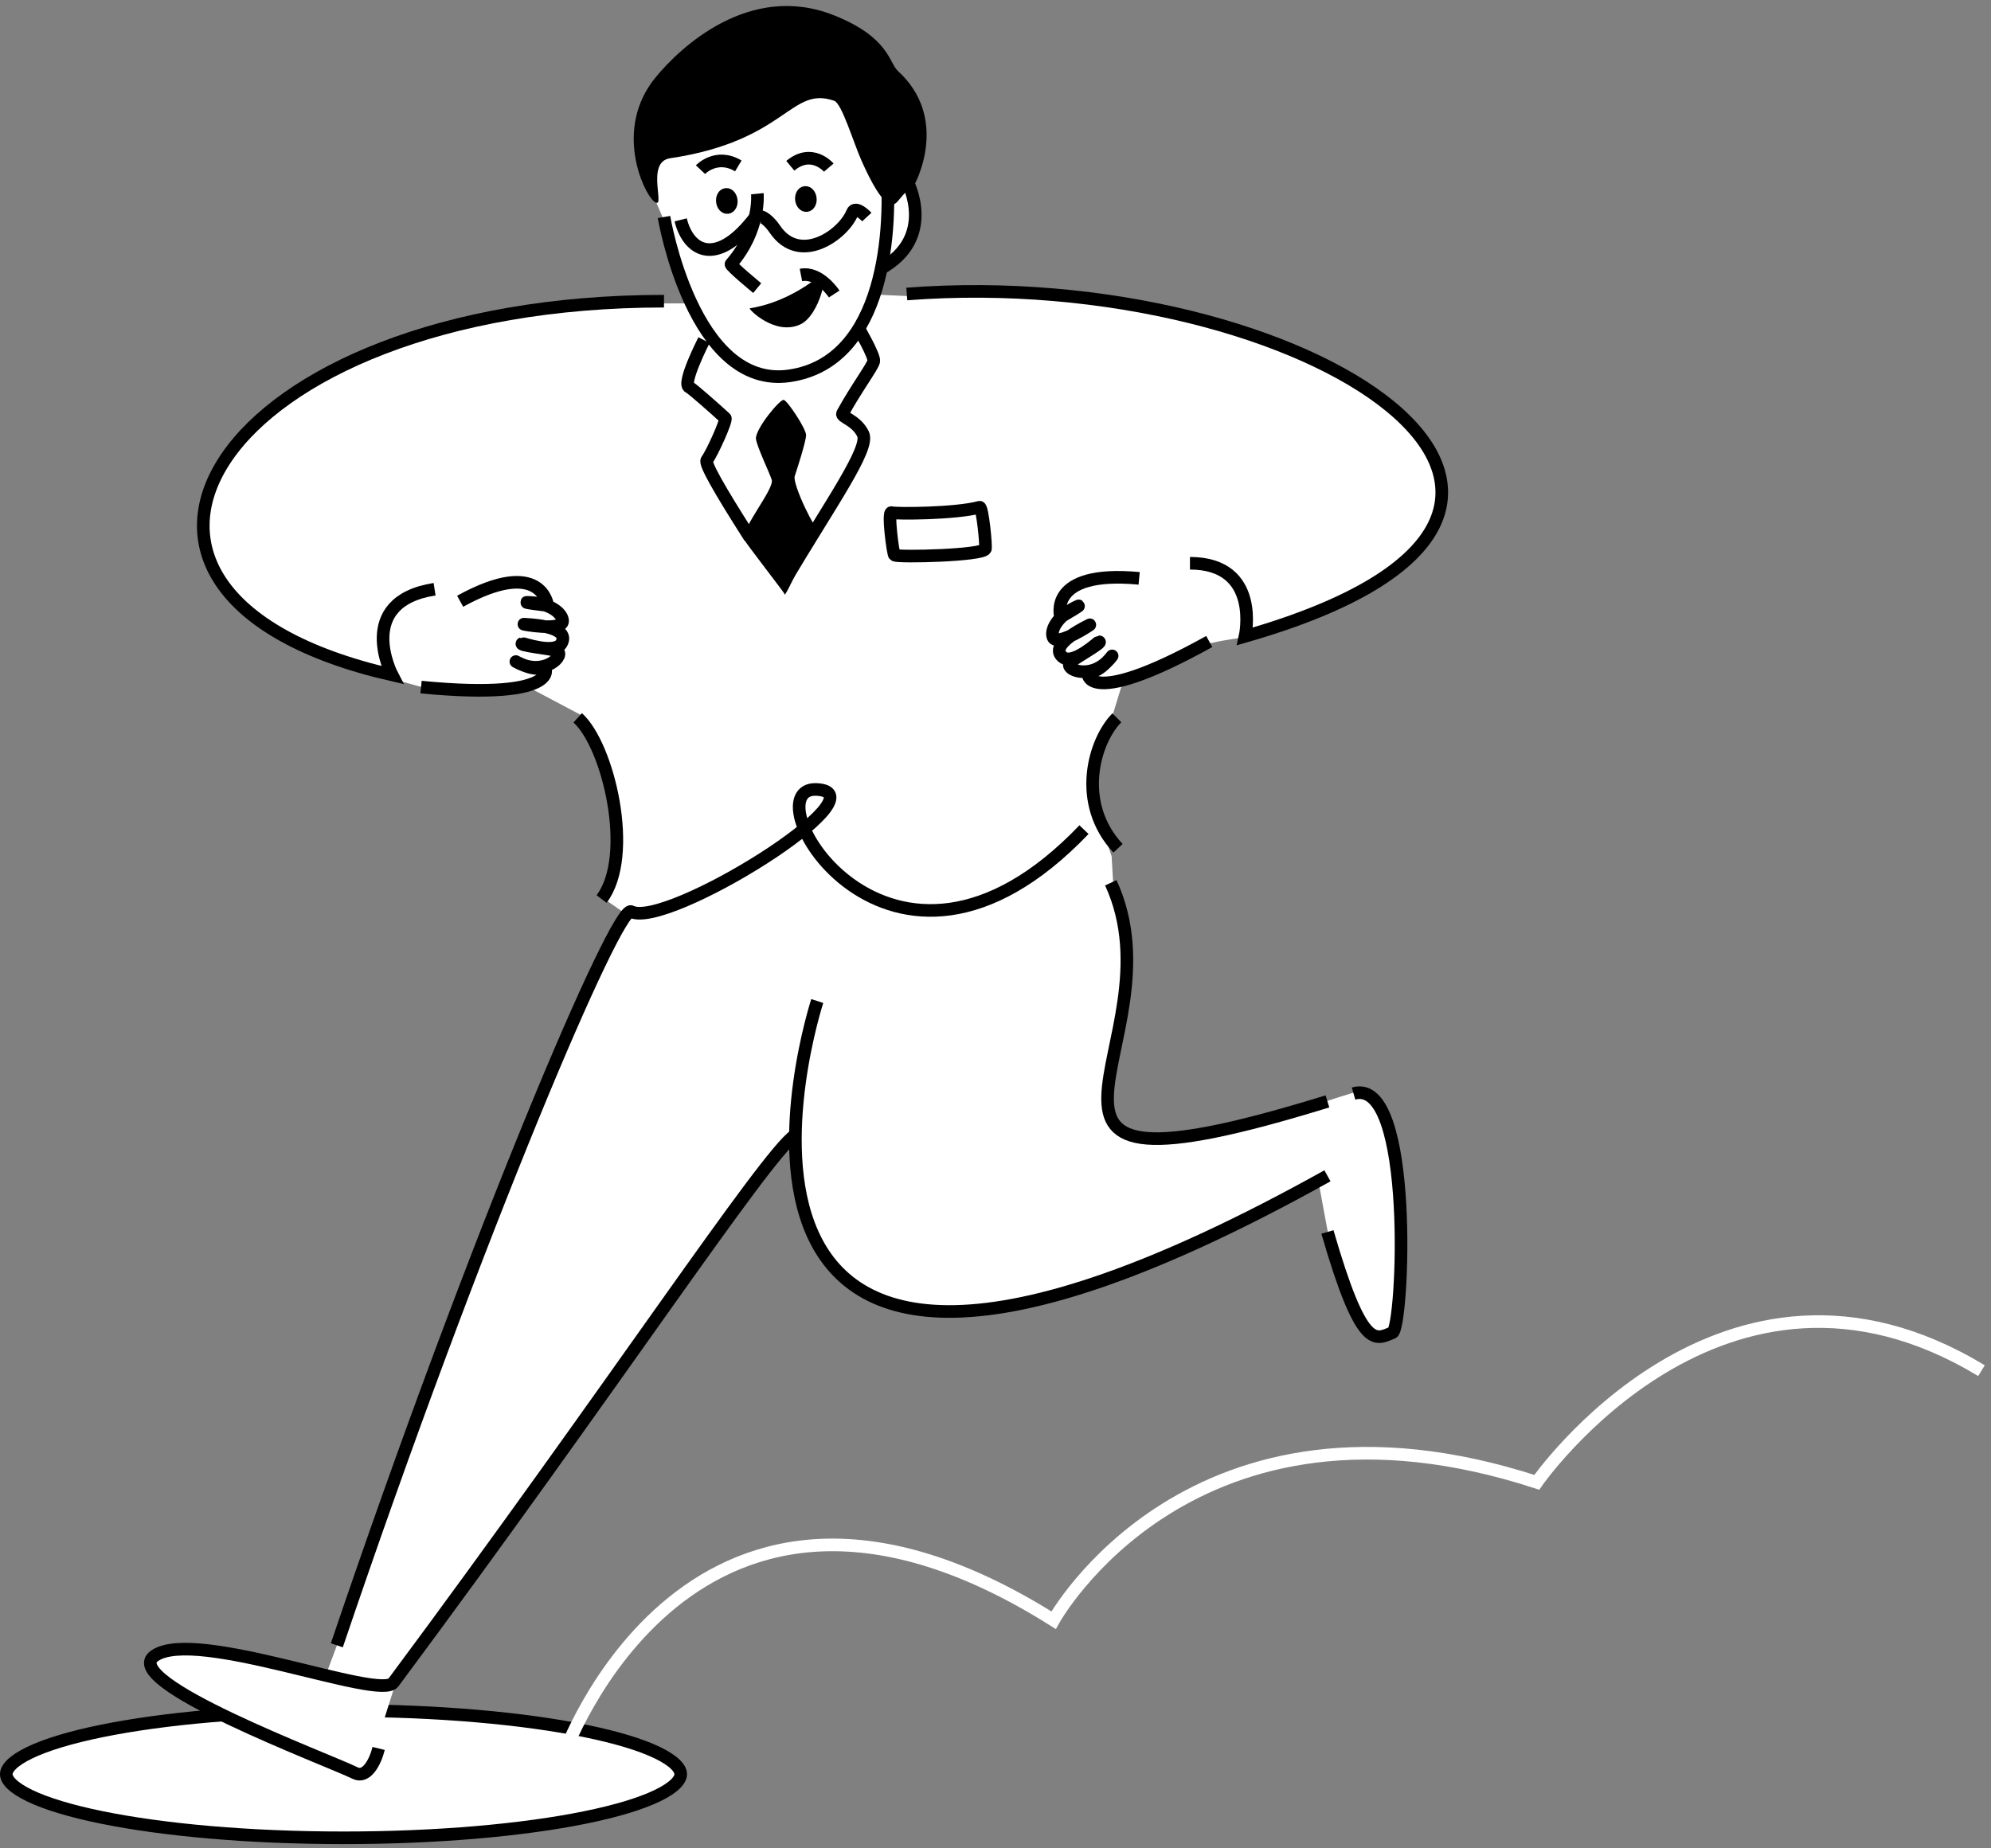 <svg width="210" height="195" viewBox="0 0 210 195" fill="none" xmlns="http://www.w3.org/2000/svg">
<rect x="0" y="0" width="210" height="195" fill="#808080" stroke="none"/>
<path d="M71.796 187.177C71.796 187.449 71.664 187.786 71.256 188.192C70.847 188.599 70.208 189.024 69.326 189.449C67.564 190.296 64.973 191.078 61.717 191.741C55.216 193.064 46.205 193.888 36.231 193.888C26.256 193.888 17.245 193.064 10.744 191.741C7.488 191.078 4.897 190.296 3.136 189.449C2.253 189.024 1.615 188.599 1.205 188.192C0.797 187.786 0.665 187.449 0.665 187.177C0.665 186.905 0.797 186.568 1.205 186.162C1.615 185.755 2.253 185.33 3.136 184.905C4.897 184.057 7.488 183.276 10.744 182.613C17.245 181.29 26.256 180.466 36.231 180.466C46.205 180.466 55.216 181.29 61.717 182.613C64.973 183.276 67.564 184.057 69.326 184.905C70.208 185.33 70.847 185.755 71.256 186.162C71.664 186.568 71.796 186.905 71.796 187.177Z" fill="white" stroke="black" stroke-width="1.33"/>
<path d="M41.781 177.398L84.407 118.685C84.426 119.548 83.666 122.254 84.68 127.256C85.694 132.259 89.138 135.018 90.209 135.638L97.222 138.68L107.362 137.75L121.136 133.441L139.05 124.568L140.064 130.061L144.374 140.792L146.655 140.623L147.923 135.469L147.5 122.794L145.472 116.71L143.36 115.104C142.543 115.329 139.996 116.101 136.346 117.386C131.783 118.991 121.643 119.921 118.516 119.414C116.015 119.008 116.573 116.991 117.164 116.034C117.362 113.583 117.925 107.938 118.601 104.964C119.277 101.99 118.094 95.951 117.418 93.303L117.249 90.345L116.235 87.303C115.925 85.67 115.322 82.014 115.39 80.459C115.458 78.904 116.601 76.882 117.164 76.065L118.432 71.924L126.544 68.122C127.248 67.925 129.265 67.463 131.699 67.192C134.741 66.854 142.008 62.967 145.388 61.362C148.768 59.756 151.387 55.7 151.81 54.602C152.232 53.503 152.232 50.799 151.979 49.447C151.725 48.095 149.359 44.884 144.881 41.589C140.402 38.293 135.501 36.096 121.812 32.632C110.861 29.86 100.099 30.562 96.087 31.259L92.213 31.072L93.025 28.198L94.337 27.573L96.649 24.199L96.524 20.701L95.149 18.451L92.275 14.39L86.778 8.455L68.722 15.078L69.097 21.076L70.034 23.262L72.721 32.009L67.722 32.009C49.292 32.196 35.479 37.414 28.513 43.054C21.547 48.693 20.883 52.01 22.21 58.81C23.272 64.25 31.277 68.485 35.147 69.923L45.43 72.743L55.879 72.576L61.519 75.562C62.569 78.381 64.802 84.684 65.333 87.338C65.864 89.991 64.449 93.419 63.675 94.801L65.831 96.294L59.528 109.563L34.484 176.403L19.059 173.916L15.576 175.74L17.235 177.896L38.63 187.35L41.781 177.398Z" fill="white"/>
<path d="M70.035 22.893C70.035 22.893 73.079 41.12 83.254 39.651C93.428 38.183 94.149 23.951 93.466 17.047" stroke="black" stroke-width="1.33" stroke-miterlimit="10"/>
<path d="M68.933 21.202C67.837 20.251 64.734 13.59 69.118 8.201C71.749 4.967 79.11 -1.929 87.989 1.625C93.816 3.958 93.747 6.617 94.717 7.501C100.028 12.344 96.885 19.044 96.028 20.207C95.94 20.328 96.411 19.119 94.717 21.202C94.188 21.852 93.235 22.257 90.879 16.978C90.022 15.061 88.796 10.915 87.989 10.634C83.35 9.014 82.981 14.868 70.68 16.695C67.952 17.099 70.426 22.494 68.93 21.204L68.933 21.202Z" fill="black"/>
<path d="M79.881 20.436C79.881 20.436 80.25 24.243 77.104 27.86C76.974 28.009 79.867 30.395 79.867 30.395" stroke="black" stroke-width="1.33" stroke-miterlimit="10"/>
<path d="M83.357 17.488C85.638 15.587 87.415 17.684 87.415 17.684" stroke="black" stroke-width="1.33" stroke-miterlimit="10"/>
<path d="M84.478 29.009C86.44 28.632 87.986 31.018 87.986 31.018" stroke="black" stroke-width="1.33" stroke-miterlimit="10"/>
<path d="M73.883 17.898C73.883 17.898 75.558 16.121 77.875 17.504" stroke="black" stroke-width="1.33" stroke-miterlimit="10"/>
<path d="M85.071 21.688C85.33 21.66 85.507 21.328 85.467 20.945C85.427 20.562 85.184 20.274 84.926 20.301C84.667 20.328 84.49 20.661 84.53 21.044C84.57 21.427 84.812 21.715 85.071 21.688Z" stroke="black" stroke-width="1.33" stroke-miterlimit="10"/>
<path d="M76.733 21.894C76.992 21.867 77.169 21.535 77.129 21.152C77.089 20.769 76.846 20.481 76.588 20.508C76.329 20.535 76.152 20.867 76.192 21.25C76.232 21.633 76.475 21.922 76.733 21.894Z" stroke="black" stroke-width="1.33" stroke-miterlimit="10"/>
<path d="M79.078 32.532C79.191 32.48 82.646 32.163 86.453 29.111C87.549 28.232 86.505 33.257 84.409 34.227C81.75 35.461 78.929 32.599 79.078 32.53V32.532Z" fill="black"/>
<path d="M95.728 19.207C95.728 19.207 98.824 25.061 92.898 28.345" stroke="black" stroke-width="1.33" stroke-miterlimit="10"/>
<path d="M79.893 22.907C80.347 22.59 81.204 23.397 81.719 24.163C84.345 28.045 88.954 24.777 89.901 22.425C90.232 21.604 91.428 22.899 91.428 22.899" stroke="black" stroke-width="1.33" stroke-miterlimit="10"/>
<path d="M71.793 23.196C72.641 26.626 75.677 28.213 79.73 22.813" stroke="black" stroke-width="1.33" stroke-miterlimit="10"/>
<path d="M48.534 63.432C57.155 58.68 57.769 63.884 57.769 63.884C57.769 63.884 54.345 63.46 55.984 63.562C58.102 63.691 59.342 64.735 59.342 65.52C59.342 66.636 54.967 65.837 55.267 65.851C59.375 66.06 59.662 67.102 59.215 67.876C58.527 69.063 55.144 67.851 55.088 67.876C54.617 68.091 58.039 68.433 58.664 68.634C59.799 68.997 57.438 71.49 54.488 69.838C53.887 69.501 56.43 71.025 57.221 70.336C57.59 70.014 59.899 73.995 44.41 72.488" stroke="black" stroke-width="1.33" stroke-miterlimit="10"/>
<path d="M120.151 61.017C110.352 60.096 111.864 65.113 111.864 65.113C111.864 65.113 114.837 63.358 113.374 64.105C111.484 65.069 110.762 66.521 111.074 67.24C111.52 68.265 115.212 65.785 114.942 65.92C111.258 67.75 111.41 68.819 112.129 69.35C113.234 70.166 115.851 67.703 115.914 67.706C116.435 67.717 113.429 69.394 112.936 69.827C112.041 70.612 115.201 71.959 117.248 69.265C117.664 68.717 115.939 71.127 114.939 70.813C114.471 70.667 113.944 75.235 127.546 67.678" stroke="black" stroke-width="1.33" stroke-miterlimit="10"/>
<path d="M60.932 75.731C64.169 78.64 66.927 90.263 63.452 94.847" stroke="black" stroke-width="1.33" stroke-miterlimit="10"/>
<path d="M86.2 105.608C86.2 105.608 66.887 164.796 140.012 124.048" stroke="black" stroke-width="1.33" stroke-miterlimit="10"/>
<path d="M39.936 184.461C39.569 185.952 38.636 187.641 37.456 187.059C34.503 185.605 12.4 177.387 16.315 174.681C20.657 171.678 40.043 179.458 41.49 177.513C64.629 146.385 80.569 122.097 83.82 119.777" stroke="black" stroke-width="1.33" stroke-miterlimit="10"/>
<path d="M117.921 89.492C113.447 84.69 115.417 78.111 117.8 75.731" stroke="black" stroke-width="1.33" stroke-miterlimit="10"/>
<path d="M114.333 87.528C93.74 109.069 78.951 82.957 86.125 83.288C93.481 83.627 70.281 98.074 66.565 96.175C65.088 95.421 50.462 129.467 35.527 173.579" stroke="black" stroke-width="1.33" stroke-miterlimit="10"/>
<path d="M140.012 116.196C100.8 128.298 125.011 110.14 117.162 93.134" stroke="black" stroke-width="1.33" stroke-miterlimit="10"/>
<path d="M140.01 129.971C143.649 142.555 145.049 141.335 146.87 140.596C148.013 140.134 149.211 113.504 142.765 115.369" stroke="black" stroke-width="1.33" stroke-miterlimit="10"/>
<path d="M74.256 35.883C74.256 35.883 71.895 40.498 72.688 40.842C72.989 40.971 75.474 43.178 76.496 44.112C76.686 44.286 75.173 47.685 74.553 48.556C74.314 48.892 75.818 51.567 79.072 56.666" stroke="black" stroke-width="1.33" stroke-miterlimit="10"/>
<path d="M90.513 34.538C90.513 34.538 92.295 37.602 92.158 38.125C91.99 38.756 90.304 40.999 88.871 43.613C88.653 44.013 90.287 44.272 91.028 45.784C91.769 47.297 87.711 52.953 82.664 61.432" stroke="black" stroke-width="1.33" stroke-miterlimit="10"/>
<path d="M79.73 46.275C79.705 45.184 82.281 42.084 82.67 42.189C83.083 42.302 85.05 45.269 85.02 45.919C84.978 46.726 84.067 49.476 83.824 50.239C83.551 51.093 86.199 56.476 86.237 55.578C86.237 55.517 82.606 63.645 82.747 62.656C82.758 62.581 78.573 57.182 78.501 56.942C78.132 55.732 81.7 51.603 81.397 50.611C81.201 49.966 79.752 46.947 79.736 46.275H79.73Z" fill="black"/>
<path d="M94.033 54.08C93.593 53.928 94.196 58.501 94.35 58.57C94.874 58.807 103.516 58.611 103.926 57.928C104.048 57.727 103.629 53.427 103.323 53.512C100.844 54.201 94.455 54.225 94.033 54.08Z" stroke="black" stroke-width="1.33" stroke-miterlimit="10"/>
<path d="M45.838 62.162C37.334 63.49 41.353 71.207 41.353 71.207C3.704 62.573 22.901 31.775 70.035 31.775" stroke="black" stroke-width="1.33" stroke-miterlimit="10"/>
<path d="M125.511 59.424C133.041 59.424 131.324 67.132 131.324 67.132C177.699 53.842 137.691 27.786 95.644 31.017" stroke="black" stroke-width="1.33" stroke-miterlimit="10"/>
<path d="M59.4 185.291C59.4 185.291 72.839 146.818 111.128 170.932C111.128 170.932 125.641 144.509 162.089 156.383C162.089 156.383 181.696 128.078 208.998 144.605" stroke="white" stroke-width="1.33" stroke-miterlimit="10"/>
</svg>
